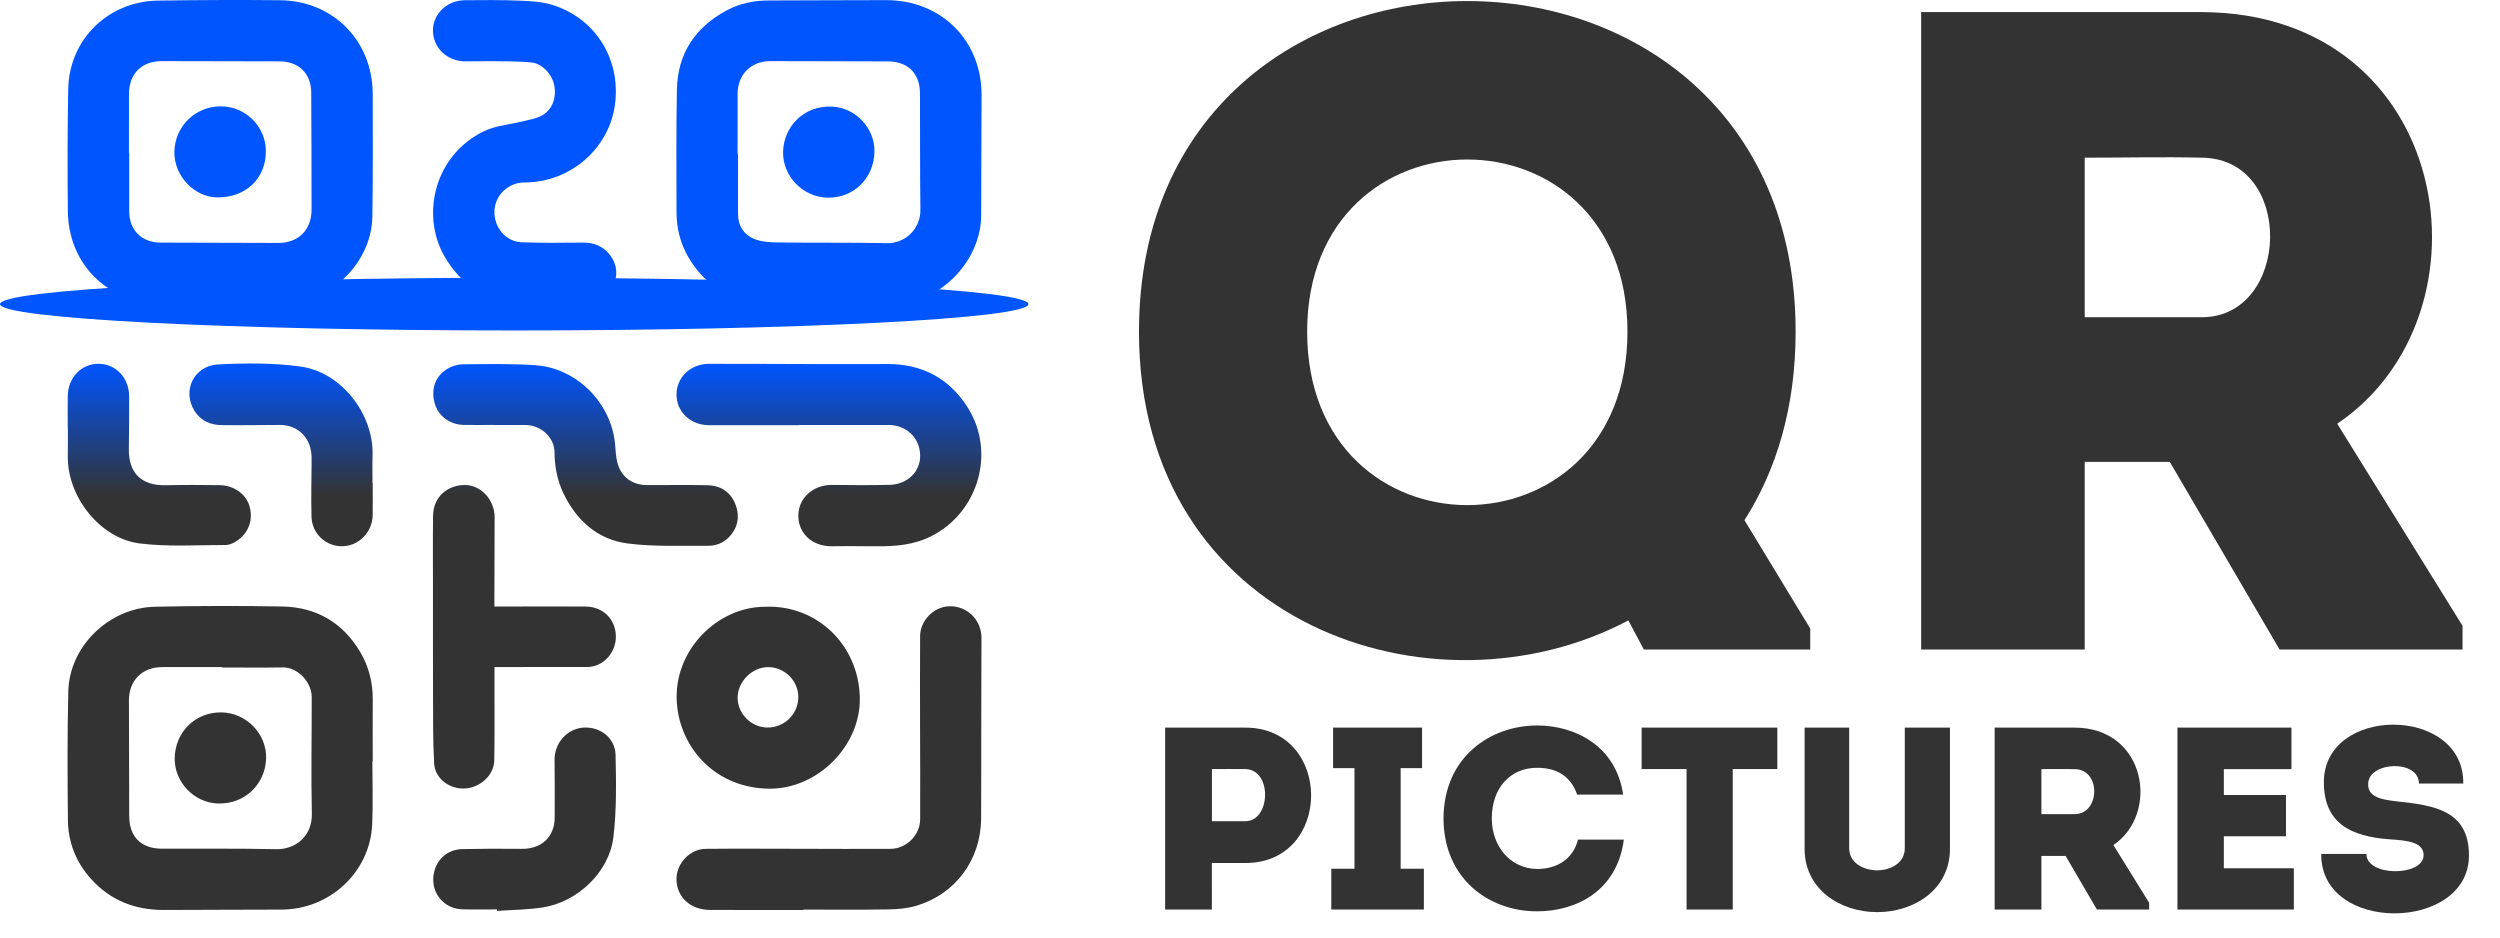 <?xml version="1.0" encoding="UTF-8" standalone="no"?><!DOCTYPE svg PUBLIC "-//W3C//DTD SVG 1.1//EN" "http://www.w3.org/Graphics/SVG/1.1/DTD/svg11.dtd"><svg width="100%" height="100%" viewBox="0 0 80 30" version="1.1" xmlns="http://www.w3.org/2000/svg" xmlns:xlink="http://www.w3.org/1999/xlink" xml:space="preserve" xmlns:serif="http://www.serif.com/" style="fill-rule:evenodd;clip-rule:evenodd;stroke-linejoin:round;stroke-miterlimit:1.414;"><path d="M57.928,20.784l0,-0.67l-2.105,-3.468c1.022,-1.603 1.637,-3.613 1.637,-6.032c0,-14.107 -21.013,-14.107 -21.013,0c0,9.414 9.452,12.533 15.66,9.239l0.497,0.933l5.324,0l0,-0.002Zm-16.099,-10.172c0,-7.344 10.25,-7.344 10.25,0c0,7.402 -10.25,7.402 -10.25,0Z" style="fill:#333;fill-rule:nonzero;"/><path d="M74.791,13.559c5.181,-3.494 3.717,-13.142 -4.332,-13.172c-2.987,0 -6.028,0 -8.982,0c0,6.818 0,13.609 0,20.397c1.695,0 3.481,0 5.234,0l0,-6.004l2.722,0l3.513,6.004l5.855,0l0,-0.758l-4.01,-6.467Zm-4.332,-3.408l-3.748,0c0,-1.635 0,-3.442 0,-5.105c1.23,0 2.518,-0.03 3.748,0c2.986,0.028 2.84,5.105 -0.001,5.105Z" style="fill:#333;fill-rule:nonzero;"/><path d="M38.78,29.106l-0.001,-1.49l1.079,0c2.797,0 2.797,-4.325 0,-4.332c-0.862,0 -1.73,0 -2.574,0c0,1.945 0,3.883 0,5.822c0.493,0 0.995,0 1.495,0Zm1.07,-2.828l-1.068,0c0,-0.475 0,-1.189 0,-1.667c0.342,0 0.717,-0.006 1.068,0c0.868,0.011 0.819,1.667 0,1.667Z" style="fill:#333;fill-rule:nonzero;"/><path d="M44.821,27.799l0,-3.219l0.685,0c0,-0.5 0,-0.807 0,-1.296c-0.951,0 -1.896,0 -2.847,0c0,0.491 0,0.796 0,1.296l0.684,0l0,3.219l-0.742,0c0,0.491 0,0.8 0,1.307c0.993,0 1.968,0 2.963,0c0,-0.507 0,-0.816 0,-1.307l-0.743,0Z" style="fill:#333;fill-rule:nonzero;"/><path d="M46.192,26.192c0.01,1.979 1.511,2.978 2.998,2.97c1.248,0 2.557,-0.649 2.773,-2.295c-0.507,0 -0.969,0 -1.467,0c-0.159,0.625 -0.67,0.94 -1.306,0.94c-0.886,-0.01 -1.453,-0.757 -1.453,-1.615c0,-0.965 0.578,-1.623 1.453,-1.623c0.627,0 1.071,0.267 1.279,0.858c0.509,0 0.962,0 1.471,0c-0.223,-1.554 -1.536,-2.212 -2.748,-2.212c-1.489,0 -2.992,0.998 -3,2.977Z" style="fill:#333;fill-rule:nonzero;"/><path d="M53.97,24.612l0,4.492c0.493,0 0.984,0 1.478,0l0,-4.493l1.427,0c0,-0.449 0,-0.889 0,-1.327l-4.343,0c0,0.44 0,0.878 0,1.327l1.438,0Z" style="fill:#333;fill-rule:nonzero;"/><path d="M60.069,27.85c-0.433,0 -0.895,-0.234 -0.895,-0.707l0,-3.859c-0.468,0 -0.958,0 -1.427,0l0,3.883c0,1.281 1.128,2.021 2.322,2.021c1.203,0 2.329,-0.74 2.329,-2.021l0,-3.883c-0.469,0 -0.969,0 -1.445,0l0,3.859c0,0.473 -0.451,0.707 -0.884,0.707Z" style="fill:#333;fill-rule:nonzero;"/><path d="M67.629,27.041c1.478,-0.996 1.061,-3.75 -1.237,-3.757c-0.851,0 -1.719,0 -2.563,0c0,1.945 0,3.883 0,5.822c0.484,0 0.995,0 1.496,0l0,-1.716l0.775,0l1.002,1.716l1.671,0l0,-0.216l-1.144,-1.849Zm-1.237,-0.989l-1.067,0c0,-0.467 0,-0.965 0,-1.44c0.35,0 0.717,-0.007 1.067,0c0.853,0.01 0.809,1.44 0,1.44Z" style="fill:#333;fill-rule:nonzero;"/><path d="M73.327,23.284c-1.371,0 -2.297,0 -3.649,0c0,1.928 0,3.873 0,5.822c1.352,0 2.354,0 3.725,0c0,-0.442 0,-0.89 0,-1.321c-0.878,0 -1.378,0 -2.24,0c0,-0.349 0,-0.684 0,-1.025l1.988,0c0,-0.44 0,-0.882 0,-1.32l-1.988,0l0,-0.827c0.862,0 1.295,0 2.164,0c0,-0.45 0,-0.898 0,-1.329Z" style="fill:#333;fill-rule:nonzero;"/><path d="M75.725,27.325c-0.51,0 -0.945,0 -1.445,0c-0.034,2.563 4.727,2.494 4.727,0.049c0,-1.454 -1.136,-1.603 -2.298,-1.729c-0.526,-0.058 -0.961,-0.148 -0.926,-0.59c0.049,-0.689 1.622,-0.756 1.622,0.018c0.509,0 0.894,0 1.42,0c0.032,-2.512 -4.512,-2.512 -4.461,0c0.018,1.264 0.851,1.698 2.123,1.787c0.585,0.034 1.068,0.1 1.068,0.507c0,0.681 -1.83,0.698 -1.83,-0.042Z" style="fill:#333;fill-rule:nonzero;"/><path d="M15.903,29.101c-0.372,0 -0.745,0.009 -1.116,-0.003c-0.534,-0.017 -0.933,-0.444 -0.923,-0.967c0.011,-0.542 0.396,-0.95 0.931,-0.96c0.635,-0.013 1.27,-0.016 1.905,-0.008c0.623,0.008 1.046,-0.38 1.05,-0.996c0.003,-0.617 0.002,-1.235 -0.004,-1.852c-0.006,-0.538 0.401,-0.997 0.924,-1.032c0.535,-0.035 1.015,0.329 1.028,0.876c0.019,0.877 0.034,1.762 -0.069,2.63c-0.133,1.116 -1.147,2.078 -2.266,2.25c-0.48,0.073 -0.971,0.076 -1.458,0.11c-0.001,-0.016 -0.002,-0.032 -0.002,-0.048Zm9.805,0.018c-1.001,0 -2,0.005 -3,-0.002c-0.63,-0.005 -1.07,-0.431 -1.061,-1.004c0.009,-0.493 0.435,-0.944 0.933,-0.95c0.985,-0.01 1.971,-0.003 2.956,-0.002c0.986,0.001 1.971,0.009 2.957,0.002c0.514,-0.003 0.949,-0.438 0.952,-0.949c0.007,-0.989 -0.002,-1.977 -0.003,-2.965c-0.001,-0.967 -0.006,-1.934 0.002,-2.901c0.003,-0.483 0.419,-0.91 0.89,-0.945c0.51,-0.039 0.965,0.314 1.055,0.816c0.01,0.057 0.018,0.115 0.018,0.173c-0.001,0.974 -0.005,1.948 -0.007,2.921c-0.002,0.959 0.002,1.919 -0.004,2.878c-0.008,1.316 -0.815,2.417 -2.068,2.792c-0.282,0.084 -0.588,0.113 -0.884,0.118c-0.912,0.015 -1.824,0.006 -2.736,0.006c0,0.004 0,0.008 0,0.012Zm-13.792,-4.753c0,0.668 0.023,1.338 -0.005,2.006c-0.065,1.533 -1.36,2.735 -2.909,2.735c-1.256,0 -2.512,0.01 -3.767,0.012c-0.923,0.001 -1.714,-0.311 -2.334,-1.006c-0.475,-0.533 -0.721,-1.167 -0.728,-1.871c-0.015,-1.373 -0.021,-2.748 0.013,-4.121c0.035,-1.443 1.303,-2.674 2.778,-2.706c1.357,-0.028 2.717,-0.033 4.074,-0.007c1.086,0.021 1.935,0.519 2.487,1.453c0.273,0.46 0.407,0.976 0.403,1.52c-0.004,0.662 -0.001,1.323 -0.001,1.985c-0.004,0 -0.007,0 -0.011,0Zm-4.815,-3.006c0,-0.005 0,-0.009 0,-0.013c-0.635,0 -1.27,0.001 -1.905,0c-0.64,-0.002 -1.07,0.421 -1.07,1.062c0.001,1.236 0.004,2.471 0.009,3.707c0.003,0.664 0.381,1.04 1.047,1.042c1.219,0.004 2.439,-0.011 3.658,0.016c0.6,0.013 1.157,-0.405 1.139,-1.139c-0.028,-1.242 -0.002,-2.485 -0.004,-3.727c0,-0.479 -0.45,-0.96 -0.925,-0.951c-0.65,0.012 -1.299,0.003 -1.949,0.003Zm-1.511,2.907c0.011,-0.839 0.655,-1.477 1.486,-1.471c0.796,0.005 1.461,0.682 1.44,1.472c-0.021,0.787 -0.648,1.479 -1.56,1.443c-0.744,-0.03 -1.375,-0.68 -1.366,-1.444Zm18.88,-4.85c1.645,-0.077 3.002,1.196 3.044,2.897c0.039,1.528 -1.326,2.927 -2.884,2.924c-1.693,-0.005 -2.858,-1.26 -2.97,-2.733c-0.128,-1.7 1.311,-3.087 2.81,-3.088Zm-8.649,-0.009c0.314,0 0.604,-0.001 0.894,0c0.678,0 1.357,-0.005 2.035,0.002c0.55,0.007 0.954,0.409 0.958,0.954c0.005,0.525 -0.406,0.985 -0.932,0.981c-0.89,-0.007 -1.78,0.001 -2.671,0.002c-0.085,0 -0.171,0 -0.281,0c0,0.3 0.001,0.574 0,0.848c-0.001,0.712 0.005,1.424 -0.007,2.136c-0.008,0.467 -0.438,0.869 -0.936,0.9c-0.486,0.031 -0.96,-0.313 -0.988,-0.792c-0.043,-0.739 -0.032,-1.48 -0.036,-2.221c-0.004,-1.111 -0.002,-2.223 -0.002,-3.334c0,-0.792 -0.007,-1.584 0.003,-2.375c0.007,-0.638 0.489,-0.984 1.004,-0.989c0.53,-0.006 0.966,0.474 0.966,1.035c-0.001,0.835 -0.005,1.671 -0.007,2.506c-0.001,0.107 0,0.214 0,0.347Zm9.725,2.896c-0.001,-0.521 -0.438,-0.955 -0.965,-0.956c-0.515,-0.001 -0.979,0.466 -0.977,0.983c0.002,0.511 0.436,0.945 0.949,0.95c0.548,0.006 0.993,-0.432 0.993,-0.977Zm0.012,-8.698c-0.956,0 -1.912,0.002 -2.868,0c-0.595,-0.002 -1.039,-0.421 -1.042,-0.977c-0.003,-0.547 0.446,-0.985 1.036,-0.987c1.101,-0.003 2.204,0.006 3.305,0.008c0.803,0.001 1.606,0.001 2.408,-0.001c1.101,-0.003 1.964,0.447 2.556,1.368c0.971,1.511 0.296,3.542 -1.33,4.222c-0.591,0.247 -1.207,0.249 -1.828,0.242c-0.387,-0.004 -0.774,-0.01 -1.16,-0.001c-0.624,0.013 -1.083,-0.391 -1.088,-0.97c-0.005,-0.574 0.477,-1.003 1.093,-0.993c0.605,0.01 1.211,0.011 1.817,-0.002c0.581,-0.011 0.998,-0.421 0.988,-0.944c-0.011,-0.561 -0.436,-0.97 -1.018,-0.972c-0.956,-0.003 -1.912,0 -2.869,0c0,0.002 0,0.005 0,0.007Zm-13.631,1.85c0,0.341 0.003,0.683 -0.001,1.024c-0.006,0.548 -0.446,0.996 -0.978,1c-0.522,0.005 -0.965,-0.403 -0.98,-0.945c-0.017,-0.609 0,-1.22 0.004,-1.83c0.002,-0.285 -0.057,-0.55 -0.247,-0.771c-0.203,-0.235 -0.47,-0.336 -0.777,-0.336c-0.62,0.002 -1.241,0.014 -1.861,0.005c-0.36,-0.005 -0.669,-0.141 -0.867,-0.461c-0.398,-0.643 -0.016,-1.443 0.772,-1.482c0.87,-0.043 1.757,-0.049 2.618,0.068c1.32,0.179 2.359,1.533 2.312,2.856c-0.01,0.29 -0.002,0.581 -0.002,0.872c0.003,0 0.005,0 0.007,0Zm3.886,-1.858c-0.321,0 -0.643,0.004 -0.964,0c-0.449,-0.006 -0.823,-0.282 -0.937,-0.686c-0.13,-0.458 0.012,-0.877 0.412,-1.115c0.143,-0.086 0.329,-0.139 0.496,-0.14c0.773,-0.005 1.55,-0.024 2.32,0.03c1.316,0.094 2.41,1.2 2.541,2.505c0.019,0.196 0.023,0.395 0.068,0.584c0.111,0.47 0.464,0.742 0.949,0.746c0.65,0.004 1.3,-0.009 1.949,0.005c0.395,0.009 0.706,0.198 0.867,0.564c0.144,0.33 0.138,0.669 -0.083,0.974c-0.186,0.257 -0.451,0.403 -0.767,0.4c-0.86,-0.008 -1.73,0.036 -2.578,-0.074c-0.956,-0.124 -1.632,-0.728 -2.051,-1.594c-0.202,-0.417 -0.287,-0.86 -0.291,-1.328c-0.003,-0.477 -0.441,-0.867 -0.924,-0.868c-0.336,0 -0.672,0 -1.007,0c0,-0.001 0,-0.002 0,-0.003Zm-13.646,0.079c0,-0.335 -0.004,-0.669 0.001,-1.002c0.009,-0.595 0.436,-1.038 0.989,-1.034c0.552,0.005 0.976,0.454 0.976,1.044c0.001,0.559 -0.001,1.119 -0.01,1.678c-0.011,0.778 0.404,1.182 1.183,1.164c0.576,-0.013 1.153,-0.009 1.729,-0.002c0.443,0.006 0.826,0.279 0.943,0.653c0.135,0.432 -0.01,0.868 -0.395,1.128c-0.104,0.071 -0.24,0.134 -0.362,0.134c-0.917,-0.001 -1.844,0.064 -2.749,-0.05c-1.281,-0.16 -2.326,-1.51 -2.302,-2.798c0.006,-0.305 0.001,-0.611 0.001,-0.916c-0.001,0.001 -0.003,0.001 -0.004,0.001Z" style="fill:url(#_Linear1);fill-rule:nonzero;"/><path d="M27.983,4.856c-0.017,0.853 -0.671,1.49 -1.508,1.469c-0.789,-0.02 -1.437,-0.691 -1.416,-1.474c0.021,-0.788 0.647,-1.477 1.562,-1.44c0.747,0.03 1.376,0.683 1.362,1.445Z" style="fill:#05f;fill-rule:nonzero;"/><path d="M8.508,4.851c-0.007,0.869 -0.645,1.472 -1.551,1.466c-0.733,-0.004 -1.383,-0.684 -1.377,-1.442c0.006,-0.825 0.665,-1.476 1.492,-1.472c0.793,0.003 1.443,0.659 1.436,1.448Z" style="fill:#05f;fill-rule:nonzero;"/><path d="M26.604,9.722c-0.665,0 -1.33,0.014 -1.994,-0.003c-1.126,-0.029 -2.008,-0.511 -2.581,-1.487c-0.261,-0.445 -0.382,-0.941 -0.381,-1.46c0.001,-1.302 -0.013,-2.604 0.013,-3.905c0.023,-1.142 0.571,-1.981 1.581,-2.528c0.429,-0.233 0.884,-0.324 1.366,-0.324c1.249,-0.002 2.498,-0.011 3.746,-0.011c1.768,0.001 3.059,1.288 3.056,3.042c-0.002,1.287 -0.009,2.573 -0.013,3.86c-0.004,1.167 -0.886,2.323 -2.004,2.674c-0.575,0.181 -1.157,0.113 -1.738,0.139c-0.349,0.016 -0.701,0.003 -1.051,0.003Zm-3.001,-4.804c0.005,0 0.009,0 0.013,0c0,0.646 -0.001,1.293 0.001,1.94c0.001,0.363 0.182,0.644 0.498,0.78c0.229,0.098 0.504,0.117 0.759,0.12c1.168,0.016 2.336,-0.001 3.503,0.023c0.622,0.012 1.083,-0.489 1.076,-1.067c-0.016,-1.243 -0.008,-2.486 -0.014,-3.729c-0.002,-0.636 -0.386,-1.018 -1.024,-1.02c-1.256,-0.006 -2.511,-0.009 -3.767,-0.009c-0.616,0 -1.042,0.428 -1.044,1.043c-0.003,0.64 -0.001,1.279 -0.001,1.919Z" style="fill:#05f;fill-rule:nonzero;"/><path d="M7.069,9.722c-0.621,0 -1.241,0.001 -1.862,0c-1.731,0 -3.017,-1.244 -3.036,-2.965c-0.015,-1.301 -0.011,-2.603 0.012,-3.903c0.029,-1.59 1.271,-2.811 2.875,-2.835c1.299,-0.019 2.599,-0.025 3.897,-0.012c1.711,0.017 2.971,1.301 2.972,3.01c0.001,1.301 0.008,2.602 -0.011,3.903c-0.022,1.51 -1.374,2.802 -2.876,2.795c-0.657,-0.002 -1.314,0 -1.971,0c0,0.002 0,0.005 0,0.007Zm-2.943,-4.829c0.003,0 0.006,0 0.009,0c0,0.625 -0.002,1.25 0,1.875c0.003,0.599 0.397,0.992 1.004,0.995c1.255,0.006 2.511,0.01 3.766,0.011c0.647,0 1.066,-0.42 1.065,-1.068c0,-1.25 -0.004,-2.5 -0.011,-3.75c-0.003,-0.601 -0.4,-0.99 -1.006,-0.992c-1.256,-0.004 -2.512,-0.007 -3.768,-0.008c-0.657,-0.001 -1.057,0.401 -1.058,1.061c-0.002,0.625 -0.001,1.251 -0.001,1.876Z" style="fill:#05f;fill-rule:nonzero;"/><path d="M17.653,9.72c-0.335,0 -0.673,0.02 -1.007,-0.003c-1.078,-0.075 -1.89,-0.587 -2.426,-1.52c-0.752,-1.31 -0.333,-3.231 1.28,-4.005c0.364,-0.174 0.798,-0.202 1.199,-0.303c0.215,-0.054 0.446,-0.086 0.636,-0.189c0.342,-0.185 0.481,-0.578 0.399,-0.979c-0.071,-0.348 -0.385,-0.69 -0.733,-0.723c-0.419,-0.041 -0.844,-0.033 -1.266,-0.04c-0.285,-0.004 -0.57,0.008 -0.854,0.005c-0.576,-0.007 -1.018,-0.429 -1.026,-0.974c-0.008,-0.535 0.439,-0.976 1.018,-0.982c0.591,-0.007 1.183,-0.01 1.773,0.014c0.354,0.015 0.721,0.036 1.054,0.143c1.409,0.454 2.201,1.81 1.966,3.266c-0.217,1.343 -1.424,2.408 -2.877,2.408c-0.519,0 -0.943,0.399 -0.967,0.906c-0.023,0.514 0.348,0.983 0.858,1.007c0.655,0.03 1.313,0.014 1.97,0.012c0.358,-0.002 0.66,0.116 0.876,0.405c0.228,0.307 0.255,0.647 0.091,0.987c-0.163,0.339 -0.445,0.543 -0.825,0.561c-0.379,0.018 -0.759,0.004 -1.139,0.004Z" style="fill:#05f;fill-rule:nonzero;"/><path d="M16.455,10.575c9.088,0 16.455,-0.378 16.455,-0.843c0,-0.466 -7.367,-0.844 -16.455,-0.844c-9.088,0 -16.455,0.378 -16.455,0.844c0,0.465 7.367,0.843 16.455,0.843Z" style="fill:#05f;fill-rule:nonzero;"/><defs><linearGradient id="_Linear1" x1="0" y1="0" x2="1" y2="0" gradientUnits="userSpaceOnUse" gradientTransform="matrix(1.07264e-15,17.517,-17.517,1.07264e-15,16.784,11.632)"><stop offset="0" style="stop-color:#05f;stop-opacity:1"/><stop offset="0.24" style="stop-color:#333;stop-opacity:1"/><stop offset="1" style="stop-color:#333;stop-opacity:1"/></linearGradient></defs></svg>